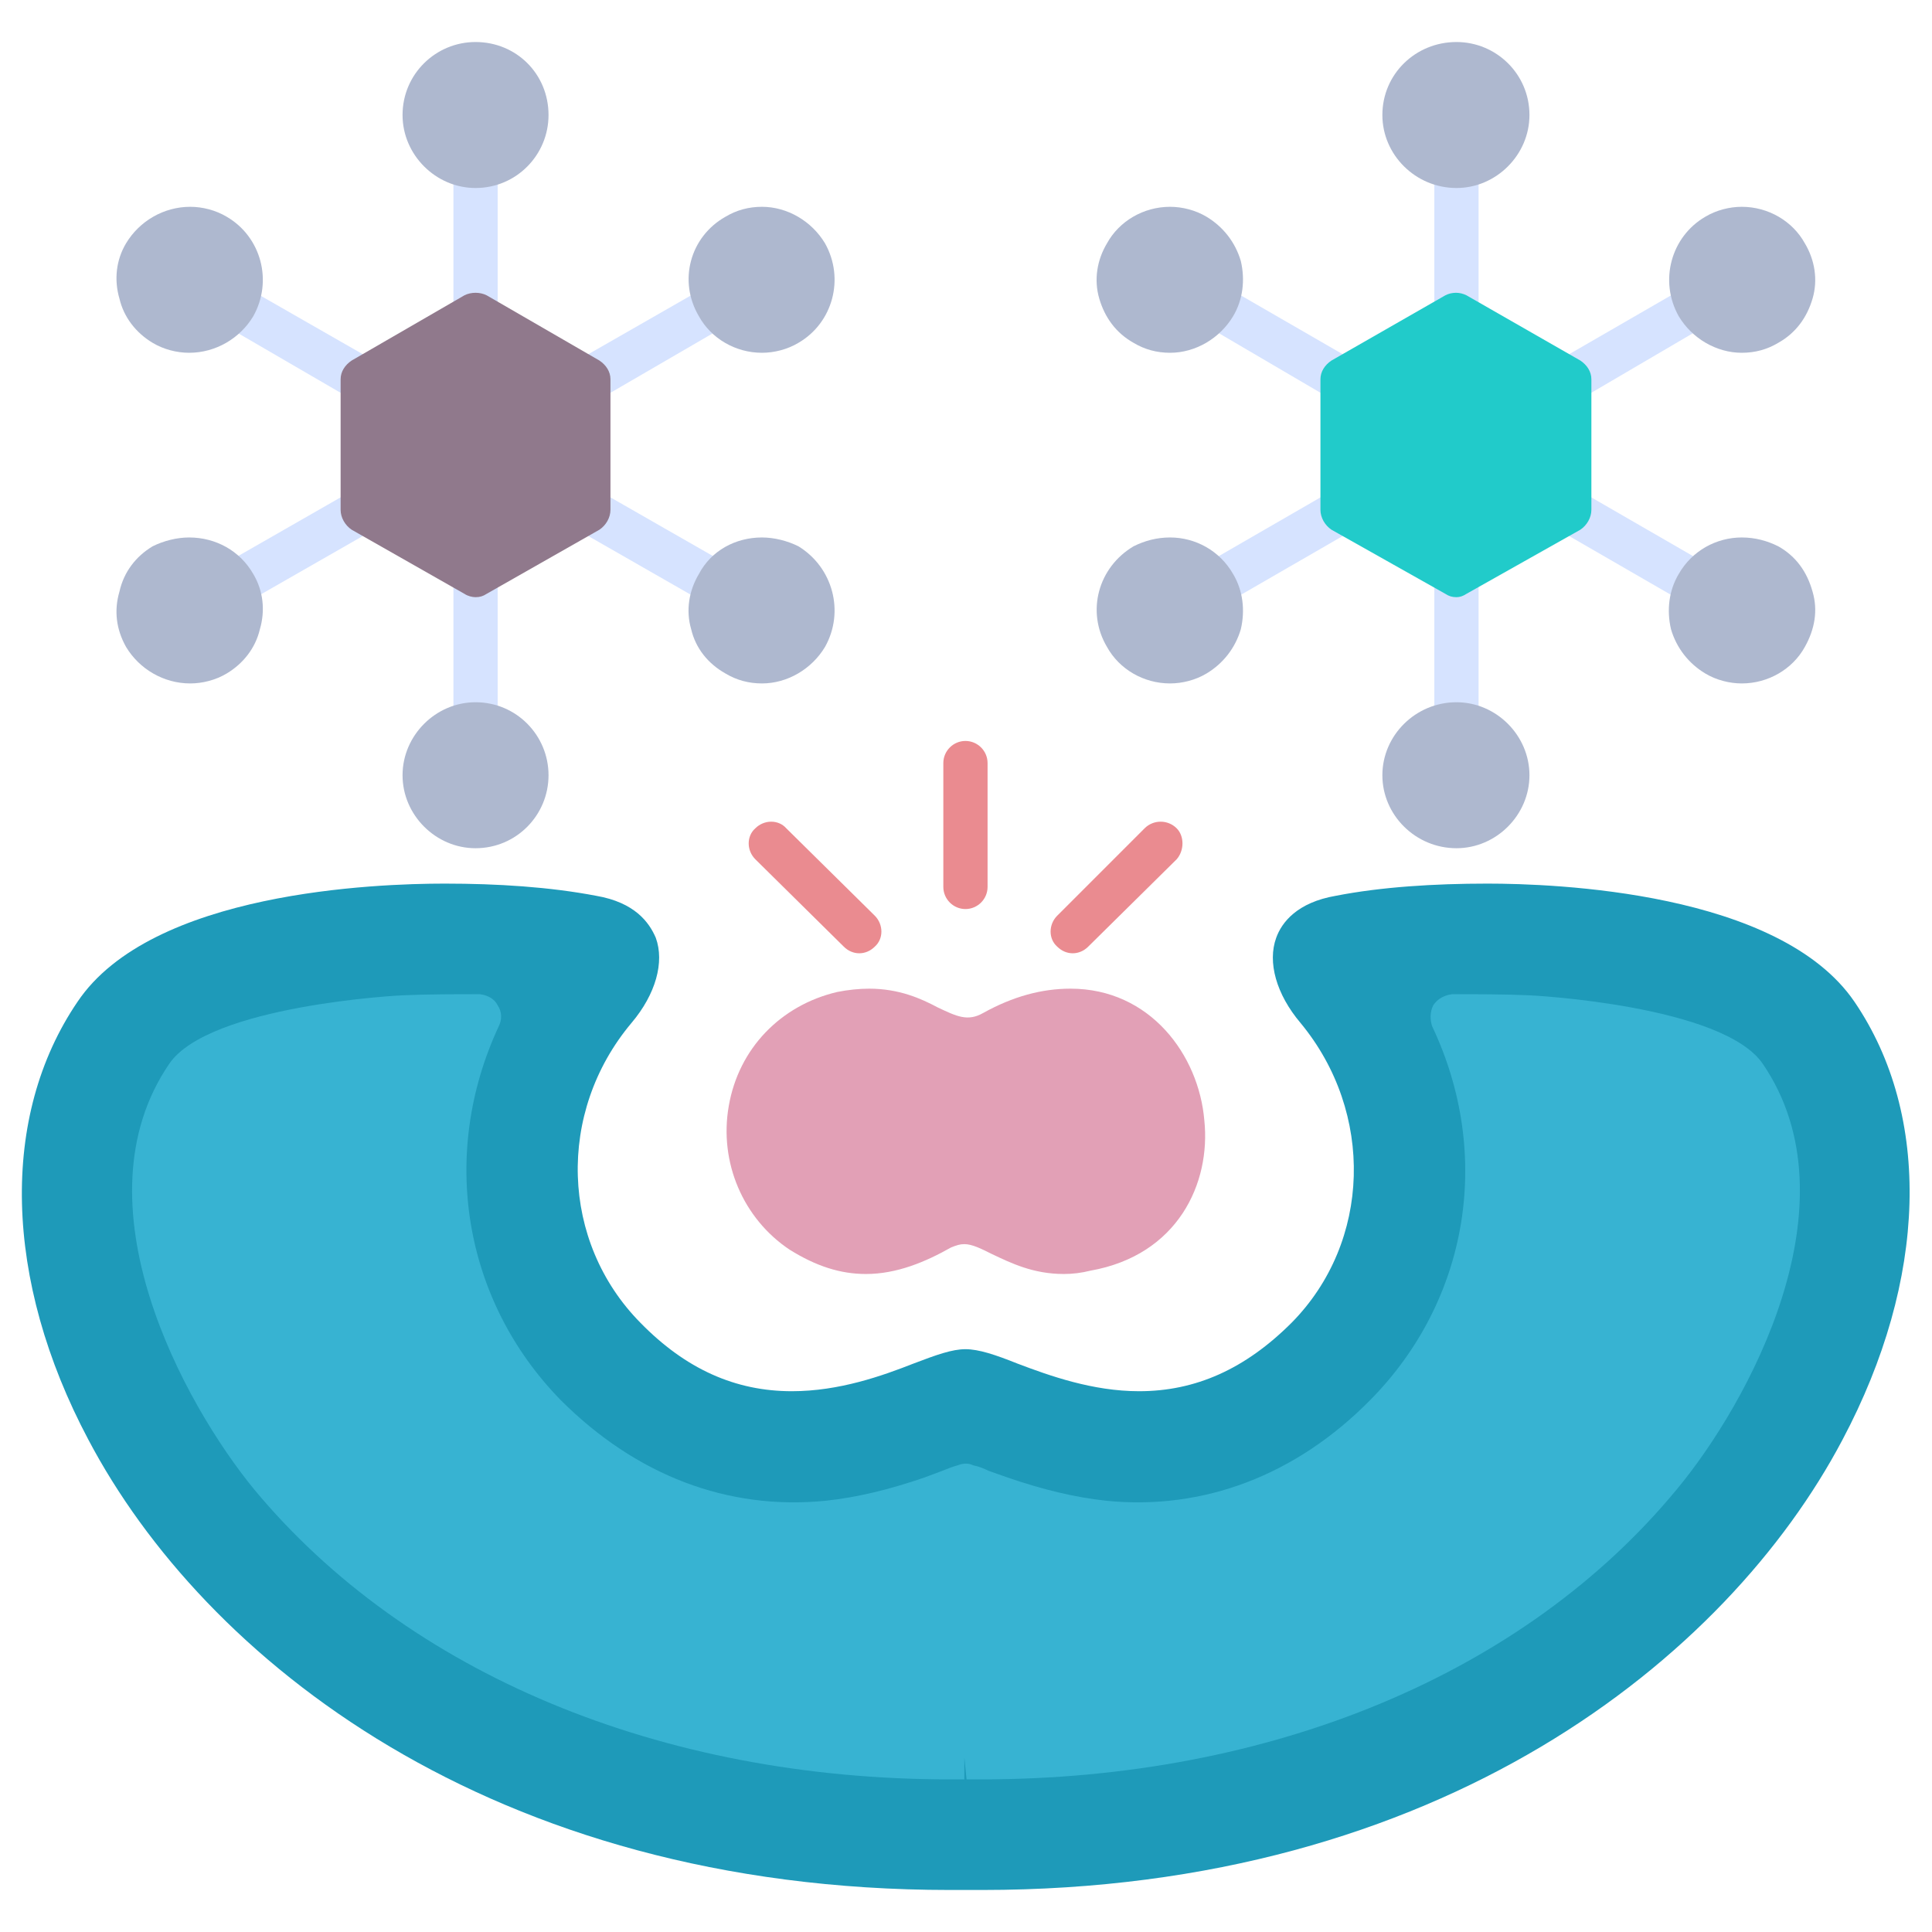 <svg version="1.2" preserveAspectRatio="xMidYMid meet" height="1080" viewBox="0 0 810 810" zoomAndPan="magnify" width="1080" xmlns:xlink="http://www.w3.org/1999/xlink" xmlns="http://www.w3.org/2000/svg"><g id="7fc422ef90"><path d="M 657.922 168.305 C 654.676 168.305 651.43 166.914 649.578 163.668 C 647.258 159.496 648.648 153.934 653.285 151.152 L 707.07 120.086 C 711.707 117.305 717.27 118.695 719.586 123.332 C 722.371 127.969 720.98 133.531 716.344 135.852 L 662.559 167.379 C 660.703 168.305 659.312 168.305 657.922 168.305 Z M 657.922 168.305" style="stroke:none;fill-rule:evenodd;fill:#d6e3ff;fill-opacity:1;"></path><path d="M 199.371 141.414 C 194.27 141.414 190.098 137.242 190.098 132.141 L 190.098 69.547 C 190.098 64.449 194.27 60.273 199.371 60.273 C 204.469 60.273 208.645 64.449 208.645 69.547 L 208.645 132.141 C 208.645 137.242 204.469 141.414 199.371 141.414 Z M 199.371 141.414" style="stroke:none;fill-rule:evenodd;fill:#d6e3ff;fill-opacity:1;"></path><path d="M 152.078 168.305 C 150.688 168.305 148.832 168.305 147.441 167.379 L 93.195 135.852 C 89.02 133.531 87.629 127.969 89.949 123.332 C 92.73 118.695 98.293 117.305 102.469 120.086 L 156.715 151.152 C 161.352 153.934 162.742 159.496 159.961 163.668 C 158.57 166.914 155.324 168.305 152.078 168.305 Z M 152.078 168.305" style="stroke:none;fill-rule:evenodd;fill:#d6e3ff;fill-opacity:1;"></path><path d="M 97.832 254.547 C 95.047 254.547 91.805 252.691 89.949 249.91 C 87.629 245.273 89.02 239.707 93.195 236.926 L 147.441 205.863 C 152.078 203.078 157.641 204.934 159.961 209.105 C 162.742 213.742 161.352 219.309 156.715 222.09 L 102.469 253.152 C 101.074 254.082 99.684 254.547 97.832 254.547 Z M 97.832 254.547" style="stroke:none;fill-rule:evenodd;fill:#d6e3ff;fill-opacity:1;"></path><path d="M 199.371 312.965 C 194.27 312.965 190.098 308.793 190.098 303.691 L 190.098 241.098 C 190.098 236 194.27 231.824 199.371 231.824 C 204.469 231.824 208.645 236 208.645 241.098 L 208.645 303.691 C 208.645 308.793 204.469 312.965 199.371 312.965 Z M 199.371 312.965" style="stroke:none;fill-rule:evenodd;fill:#d6e3ff;fill-opacity:1;"></path><path d="M 300.91 254.547 C 299.055 254.547 297.664 254.082 296.273 253.152 L 242.027 222.09 C 237.852 219.309 236 213.742 238.781 209.105 C 241.098 204.934 247.125 203.078 251.301 205.863 L 305.547 236.926 C 309.719 239.707 311.574 245.273 308.793 249.91 C 306.938 252.691 304.156 254.547 300.91 254.547 Z M 300.91 254.547" style="stroke:none;fill-rule:evenodd;fill:#d6e3ff;fill-opacity:1;"></path><path d="M 246.664 168.305 C 243.418 168.305 240.637 166.914 238.781 163.668 C 236 159.496 237.852 153.934 242.027 151.152 L 296.273 120.086 C 300.445 117.305 306.473 118.695 308.793 123.332 C 311.574 127.969 309.719 133.531 305.547 135.852 L 251.301 167.379 C 249.91 168.305 248.516 168.305 246.664 168.305 Z M 246.664 168.305" style="stroke:none;fill-rule:evenodd;fill:#d6e3ff;fill-opacity:1;"></path><path d="M 610.629 141.414 C 605.066 141.414 601.355 137.242 601.355 132.141 L 601.355 69.547 C 601.355 64.449 605.066 60.273 610.629 60.273 C 615.73 60.273 619.902 64.449 619.902 69.547 L 619.902 132.141 C 619.902 137.242 615.73 141.414 610.629 141.414 Z M 610.629 141.414" style="stroke:none;fill-rule:evenodd;fill:#d6e3ff;fill-opacity:1;"></path><path d="M 562.875 168.305 C 561.484 168.305 560.09 168.305 558.238 167.379 L 504.453 135.852 C 499.816 133.531 498.426 127.969 501.207 123.332 C 503.527 118.695 509.09 117.305 513.727 120.086 L 567.512 151.152 C 572.148 153.934 573.539 159.496 571.219 163.668 C 569.363 166.914 566.117 168.305 562.875 168.305 Z M 562.875 168.305" style="stroke:none;fill-rule:evenodd;fill:#d6e3ff;fill-opacity:1;"></path><path d="M 509.09 254.547 C 505.844 254.547 502.598 252.691 500.742 249.91 C 498.426 245.273 499.816 239.707 504.453 236.926 L 558.238 205.863 C 562.875 203.078 568.438 204.934 571.219 209.105 C 573.539 213.742 572.148 219.309 567.512 222.09 L 513.727 253.152 C 512.336 254.082 510.48 254.547 509.09 254.547 Z M 509.09 254.547" style="stroke:none;fill-rule:evenodd;fill:#d6e3ff;fill-opacity:1;"></path><path d="M 610.629 312.965 C 605.066 312.965 601.355 308.793 601.355 303.691 L 601.355 241.098 C 601.355 236 605.066 231.824 610.629 231.824 C 615.73 231.824 619.902 236 619.902 241.098 L 619.902 303.691 C 619.902 308.793 615.73 312.965 610.629 312.965 Z M 610.629 312.965" style="stroke:none;fill-rule:evenodd;fill:#d6e3ff;fill-opacity:1;"></path><path d="M 711.707 254.547 C 710.316 254.547 708.461 254.082 707.07 253.152 L 653.285 222.09 C 648.648 219.309 647.258 213.742 649.578 209.105 C 652.359 204.934 657.922 203.078 662.559 205.863 L 716.344 236.926 C 720.98 239.707 722.371 245.273 720.051 249.91 C 718.195 252.691 714.953 254.547 711.707 254.547 Z M 711.707 254.547" style="stroke:none;fill-rule:evenodd;fill:#d6e3ff;fill-opacity:1;"></path><path d="M 199.371 250.371 C 197.98 250.371 196.125 249.91 194.734 248.98 L 147.441 222.09 C 144.66 220.234 142.805 216.988 142.805 213.742 L 142.805 159.031 C 142.805 155.785 144.66 153.004 147.441 151.152 L 194.734 123.797 C 197.516 122.402 201.227 122.402 204.008 123.797 L 251.301 151.152 C 254.082 153.004 255.938 155.785 255.938 159.031 L 255.938 213.742 C 255.938 216.988 254.082 220.234 251.301 222.09 L 204.008 248.98 C 202.617 249.91 201.227 250.371 199.371 250.371 Z M 199.371 250.371" style="stroke:none;fill-rule:evenodd;fill:#90798c;fill-opacity:1;"></path><path d="M 610.629 250.371 C 608.773 250.371 607.383 249.91 605.992 248.98 L 558.238 222.09 C 555.453 220.234 553.602 216.988 553.602 213.742 L 553.602 159.031 C 553.602 155.785 555.453 153.004 558.238 151.152 L 605.992 123.797 C 608.773 122.402 612.02 122.402 614.801 123.797 L 662.559 151.152 C 665.34 153.004 667.195 155.785 667.195 159.031 L 667.195 213.742 C 667.195 216.988 665.34 220.234 662.559 222.09 L 614.801 248.98 C 613.41 249.91 612.02 250.371 610.629 250.371 Z M 610.629 250.371" style="stroke:none;fill-rule:evenodd;fill:#21cbca;fill-opacity:1;"></path><path d="M 319.457 286.535 C 313.891 286.535 308.793 285.145 304.156 282.363 C 296.738 278.191 291.637 271.699 289.781 263.816 C 287.465 255.938 288.855 247.59 293.027 240.637 C 298.129 230.898 308.328 225.336 319.457 225.336 C 324.555 225.336 330.121 226.727 334.758 229.043 C 349.129 237.852 354.23 256.398 345.883 271.238 C 340.32 280.508 330.121 286.535 319.457 286.535 Z M 319.457 147.906 C 308.328 147.906 298.129 141.879 293.027 132.605 C 284.219 117.77 289.32 99.223 304.156 90.875 C 308.793 88.094 313.891 86.703 319.457 86.703 C 330.121 86.703 340.32 92.73 345.883 102.004 C 354.23 116.84 349.129 135.387 334.758 143.73 C 330.121 146.516 324.555 147.906 319.457 147.906 Z M 199.371 355.621 C 182.68 355.621 168.77 341.711 168.77 325.02 C 168.77 308.328 182.68 294.418 199.371 294.418 C 216.527 294.418 229.973 308.328 229.973 325.02 C 229.973 341.711 216.527 355.621 199.371 355.621 Z M 79.75 286.535 C 68.621 286.535 58.422 280.508 52.855 271.238 C 48.684 263.816 47.758 255.938 50.074 248.055 C 51.93 239.707 57.027 233.219 63.984 229.043 C 68.621 226.727 74.184 225.336 79.285 225.336 C 90.414 225.336 100.613 230.898 106.176 240.637 C 110.348 247.59 111.277 255.938 108.957 263.816 C 107.105 271.699 102.004 278.191 95.047 282.363 C 90.414 285.145 84.848 286.535 79.75 286.535 Z M 79.285 147.906 C 74.184 147.906 68.621 146.516 63.984 143.73 C 57.027 139.559 51.93 133.066 50.074 125.188 C 47.758 117.305 48.684 108.957 52.855 102.004 C 58.422 92.73 68.621 86.703 79.75 86.703 C 84.848 86.703 90.414 88.094 95.047 90.875 C 109.422 99.223 114.523 117.77 106.176 132.605 C 100.613 141.879 90.414 147.906 79.285 147.906 Z M 199.371 78.82 C 182.68 78.82 168.77 64.91 168.77 48.219 C 168.77 31.066 182.68 17.617 199.371 17.617 C 216.527 17.617 229.973 31.066 229.973 48.219 C 229.973 64.91 216.527 78.82 199.371 78.82 Z M 199.371 78.82" style="stroke:none;fill-rule:evenodd;fill:#aeb8cf;fill-opacity:1;"></path><path d="M 610.629 355.621 C 593.473 355.621 579.566 341.711 579.566 325.02 C 579.566 308.328 593.473 294.418 610.629 294.418 C 627.32 294.418 641.23 308.328 641.23 325.02 C 641.23 341.711 627.32 355.621 610.629 355.621 Z M 730.25 286.535 C 725.152 286.535 719.586 285.145 714.953 282.363 C 707.996 278.191 702.895 271.699 700.578 263.816 C 698.723 255.938 699.652 247.59 703.824 240.637 C 709.387 230.898 719.586 225.336 730.25 225.336 C 735.816 225.336 740.914 226.727 745.551 229.043 C 752.973 233.219 757.605 239.707 759.926 248.055 C 762.242 255.938 760.852 263.816 756.68 271.238 C 751.578 280.508 741.379 286.535 730.25 286.535 Z M 730.25 147.906 C 719.586 147.906 709.387 141.879 703.824 132.605 C 695.477 117.77 700.578 99.223 714.953 90.875 C 719.586 88.094 725.152 86.703 730.25 86.703 C 741.379 86.703 751.578 92.73 756.68 102.004 C 760.852 108.957 762.242 117.305 759.926 125.188 C 757.605 133.066 752.973 139.559 745.551 143.73 C 740.914 146.516 735.816 147.906 730.25 147.906 Z M 610.629 78.82 C 593.473 78.82 579.566 64.91 579.566 48.219 C 579.566 31.066 593.473 17.617 610.629 17.617 C 627.32 17.617 641.23 31.066 641.23 48.219 C 641.23 64.91 627.32 78.82 610.629 78.82 Z M 490.543 147.906 C 484.98 147.906 479.879 146.516 475.242 143.73 C 467.824 139.559 463.188 133.066 460.871 125.188 C 458.551 117.305 459.941 108.957 464.117 102.004 C 469.215 92.73 479.418 86.703 490.543 86.703 C 495.645 86.703 501.207 88.094 505.844 90.875 C 512.801 95.047 517.898 101.539 520.219 109.422 C 522.07 117.305 521.145 125.648 516.973 132.605 C 511.406 141.879 501.207 147.906 490.543 147.906 Z M 490.543 286.535 C 479.418 286.535 469.215 280.508 464.117 271.238 C 455.305 256.398 460.406 237.852 475.242 229.043 C 479.879 226.727 484.98 225.336 490.543 225.336 C 501.207 225.336 511.406 230.898 516.973 240.637 C 521.145 247.59 522.07 255.938 520.219 263.816 C 517.898 271.699 512.801 278.191 505.844 282.363 C 501.207 285.145 495.645 286.535 490.543 286.535 Z M 490.543 286.535" style="stroke:none;fill-rule:evenodd;fill:#aeb8cf;fill-opacity:1;"></path><path d="M 411.723 792.383 C 409.406 792.383 407.086 792.383 404.77 792.383 C 402.914 792.383 400.594 792.383 398.277 792.383 C 205.398 792.383 85.312 695.016 37.094 603.676 C 1.391 536.445 0 467.824 32.457 420.07 C 63.52 373.703 158.105 370.457 186.387 370.457 C 208.645 370.457 230.434 371.848 249.91 375.559 C 266.137 378.34 272.164 386.688 274.945 393.176 C 278.656 403.379 274.945 416.824 264.746 428.879 C 233.219 466.434 235.07 520.68 268.453 554.527 C 287.465 574 308.328 583.273 331.977 583.273 C 351.91 583.273 369.996 576.781 382.977 571.684 C 392.715 567.973 399.203 565.656 404.77 565.656 C 410.332 565.656 417.285 567.973 426.559 571.684 C 440.004 576.781 458.09 583.273 477.562 583.273 C 501.207 583.273 522.07 574 541.547 554.527 C 574.93 520.68 576.32 466.434 545.254 428.879 C 535.055 416.824 531.344 403.379 535.055 393.176 C 537.371 386.688 543.863 378.34 560.09 375.559 C 579.102 371.848 601.355 370.457 623.613 370.457 C 651.43 370.457 746.016 373.703 777.543 420.07 C 810 467.824 808.145 536.445 772.445 603.676 C 724.223 695.016 604.137 792.383 411.723 792.383 Z M 411.723 792.383" style="stroke:none;fill-rule:evenodd;fill:#1e9ab9;fill-opacity:1;"></path><path d="M 411.258 746.016 C 409.406 746.016 407.551 746.016 405.23 746.016 L 404.305 736.742 L 404.305 746.016 C 402.449 746.016 400.594 746.016 398.277 746.016 C 276.801 746.016 170.625 701.504 106.641 624.539 C 76.965 588.375 31.066 504.453 70.938 446.031 C 87.629 421.461 167.844 417.285 168.77 417.285 C 179.434 416.824 190.562 416.824 201.227 416.824 C 204.469 417.285 207.254 418.676 208.645 421.461 C 210.496 424.242 210.496 427.488 209.105 430.27 C 184.07 484.051 194.27 545.254 235.07 586.984 C 266.602 618.512 305.082 633.348 346.348 629.176 C 359.332 627.785 372.777 624.539 387.613 619.438 C 389.93 618.512 392.715 617.586 395.031 616.656 C 397.352 615.73 399.668 614.801 401.523 614.34 C 403.84 613.41 406.16 613.41 408.016 614.34 C 410.332 614.801 412.648 615.73 414.504 616.656 C 417.285 617.586 419.605 618.512 422.387 619.438 C 437.223 624.539 450.668 627.785 463.652 629.176 C 504.453 633.348 543.398 618.512 574.465 586.984 C 615.73 545.254 625.93 484.051 600.43 430.27 C 599.504 427.488 599.504 424.242 600.895 421.461 C 602.746 418.676 605.531 417.285 608.773 416.824 C 619.438 416.824 630.566 416.824 641.23 417.285 C 642.156 417.285 722.371 421.461 739.062 446.031 C 778.934 504.453 733.035 588.375 702.895 624.539 C 639.375 701.504 533.199 746.016 411.258 746.016 Z M 411.258 746.016" style="stroke:none;fill-rule:evenodd;fill:#37b3d2;fill-opacity:1;"></path><path d="M 363.039 534.129 C 352.375 534.129 342.176 530.883 331.047 523.926 C 311.574 510.945 301.375 487.297 305.547 463.652 C 309.719 439.543 327.34 421.461 350.984 415.895 C 355.621 414.969 360.258 414.504 364.43 414.504 C 376.949 414.504 386.223 418.676 393.176 422.387 C 401.059 426.098 405.695 428.414 412.188 424.707 C 424.707 417.75 436.762 414.504 448.816 414.504 C 482.199 414.504 502.598 442.324 504.918 469.68 C 507.699 496.109 493.789 526.246 457.16 532.734 C 453.453 533.664 449.742 534.129 446.031 534.129 C 433.051 534.129 423.777 529.492 415.895 525.781 C 411.258 523.465 407.551 521.609 404.305 521.609 C 402.449 521.609 401.059 522.07 398.742 523 C 388.078 529.027 376.023 534.129 363.039 534.129 Z M 363.039 534.129" style="stroke:none;fill-rule:evenodd;fill:#e2a0b6;fill-opacity:1;"></path><path d="M 404.77 381.121 C 399.668 381.121 395.496 376.949 395.496 371.848 L 395.496 319.918 C 395.496 314.82 399.668 310.648 404.77 310.648 C 409.867 310.648 414.043 314.82 414.043 319.918 L 414.043 371.848 C 414.043 376.949 409.867 381.121 404.77 381.121 Z M 404.77 381.121" style="stroke:none;fill-rule:evenodd;fill:#ea8b90;fill-opacity:1;"></path><path d="M 449.742 399.668 C 447.426 399.668 445.105 398.742 443.25 396.887 C 439.543 393.641 439.543 387.613 443.25 383.902 L 479.879 347.273 C 483.59 343.566 489.617 343.566 493.324 347.273 C 496.57 350.52 496.57 356.547 493.324 360.258 L 456.234 396.887 C 454.379 398.742 452.062 399.668 449.742 399.668 Z M 449.742 399.668" style="stroke:none;fill-rule:evenodd;fill:#ea8b90;fill-opacity:1;"></path><path d="M 360.258 399.668 C 357.938 399.668 355.621 398.742 353.766 396.887 L 316.676 360.258 C 312.965 356.547 312.965 350.52 316.676 347.273 C 320.383 343.566 326.41 343.566 329.656 347.273 L 366.75 383.902 C 370.457 387.613 370.457 393.641 366.75 396.887 C 364.895 398.742 362.574 399.668 360.258 399.668 Z M 360.258 399.668" style="stroke:none;fill-rule:evenodd;fill:#ea8b90;fill-opacity:1;"></path></g></svg>